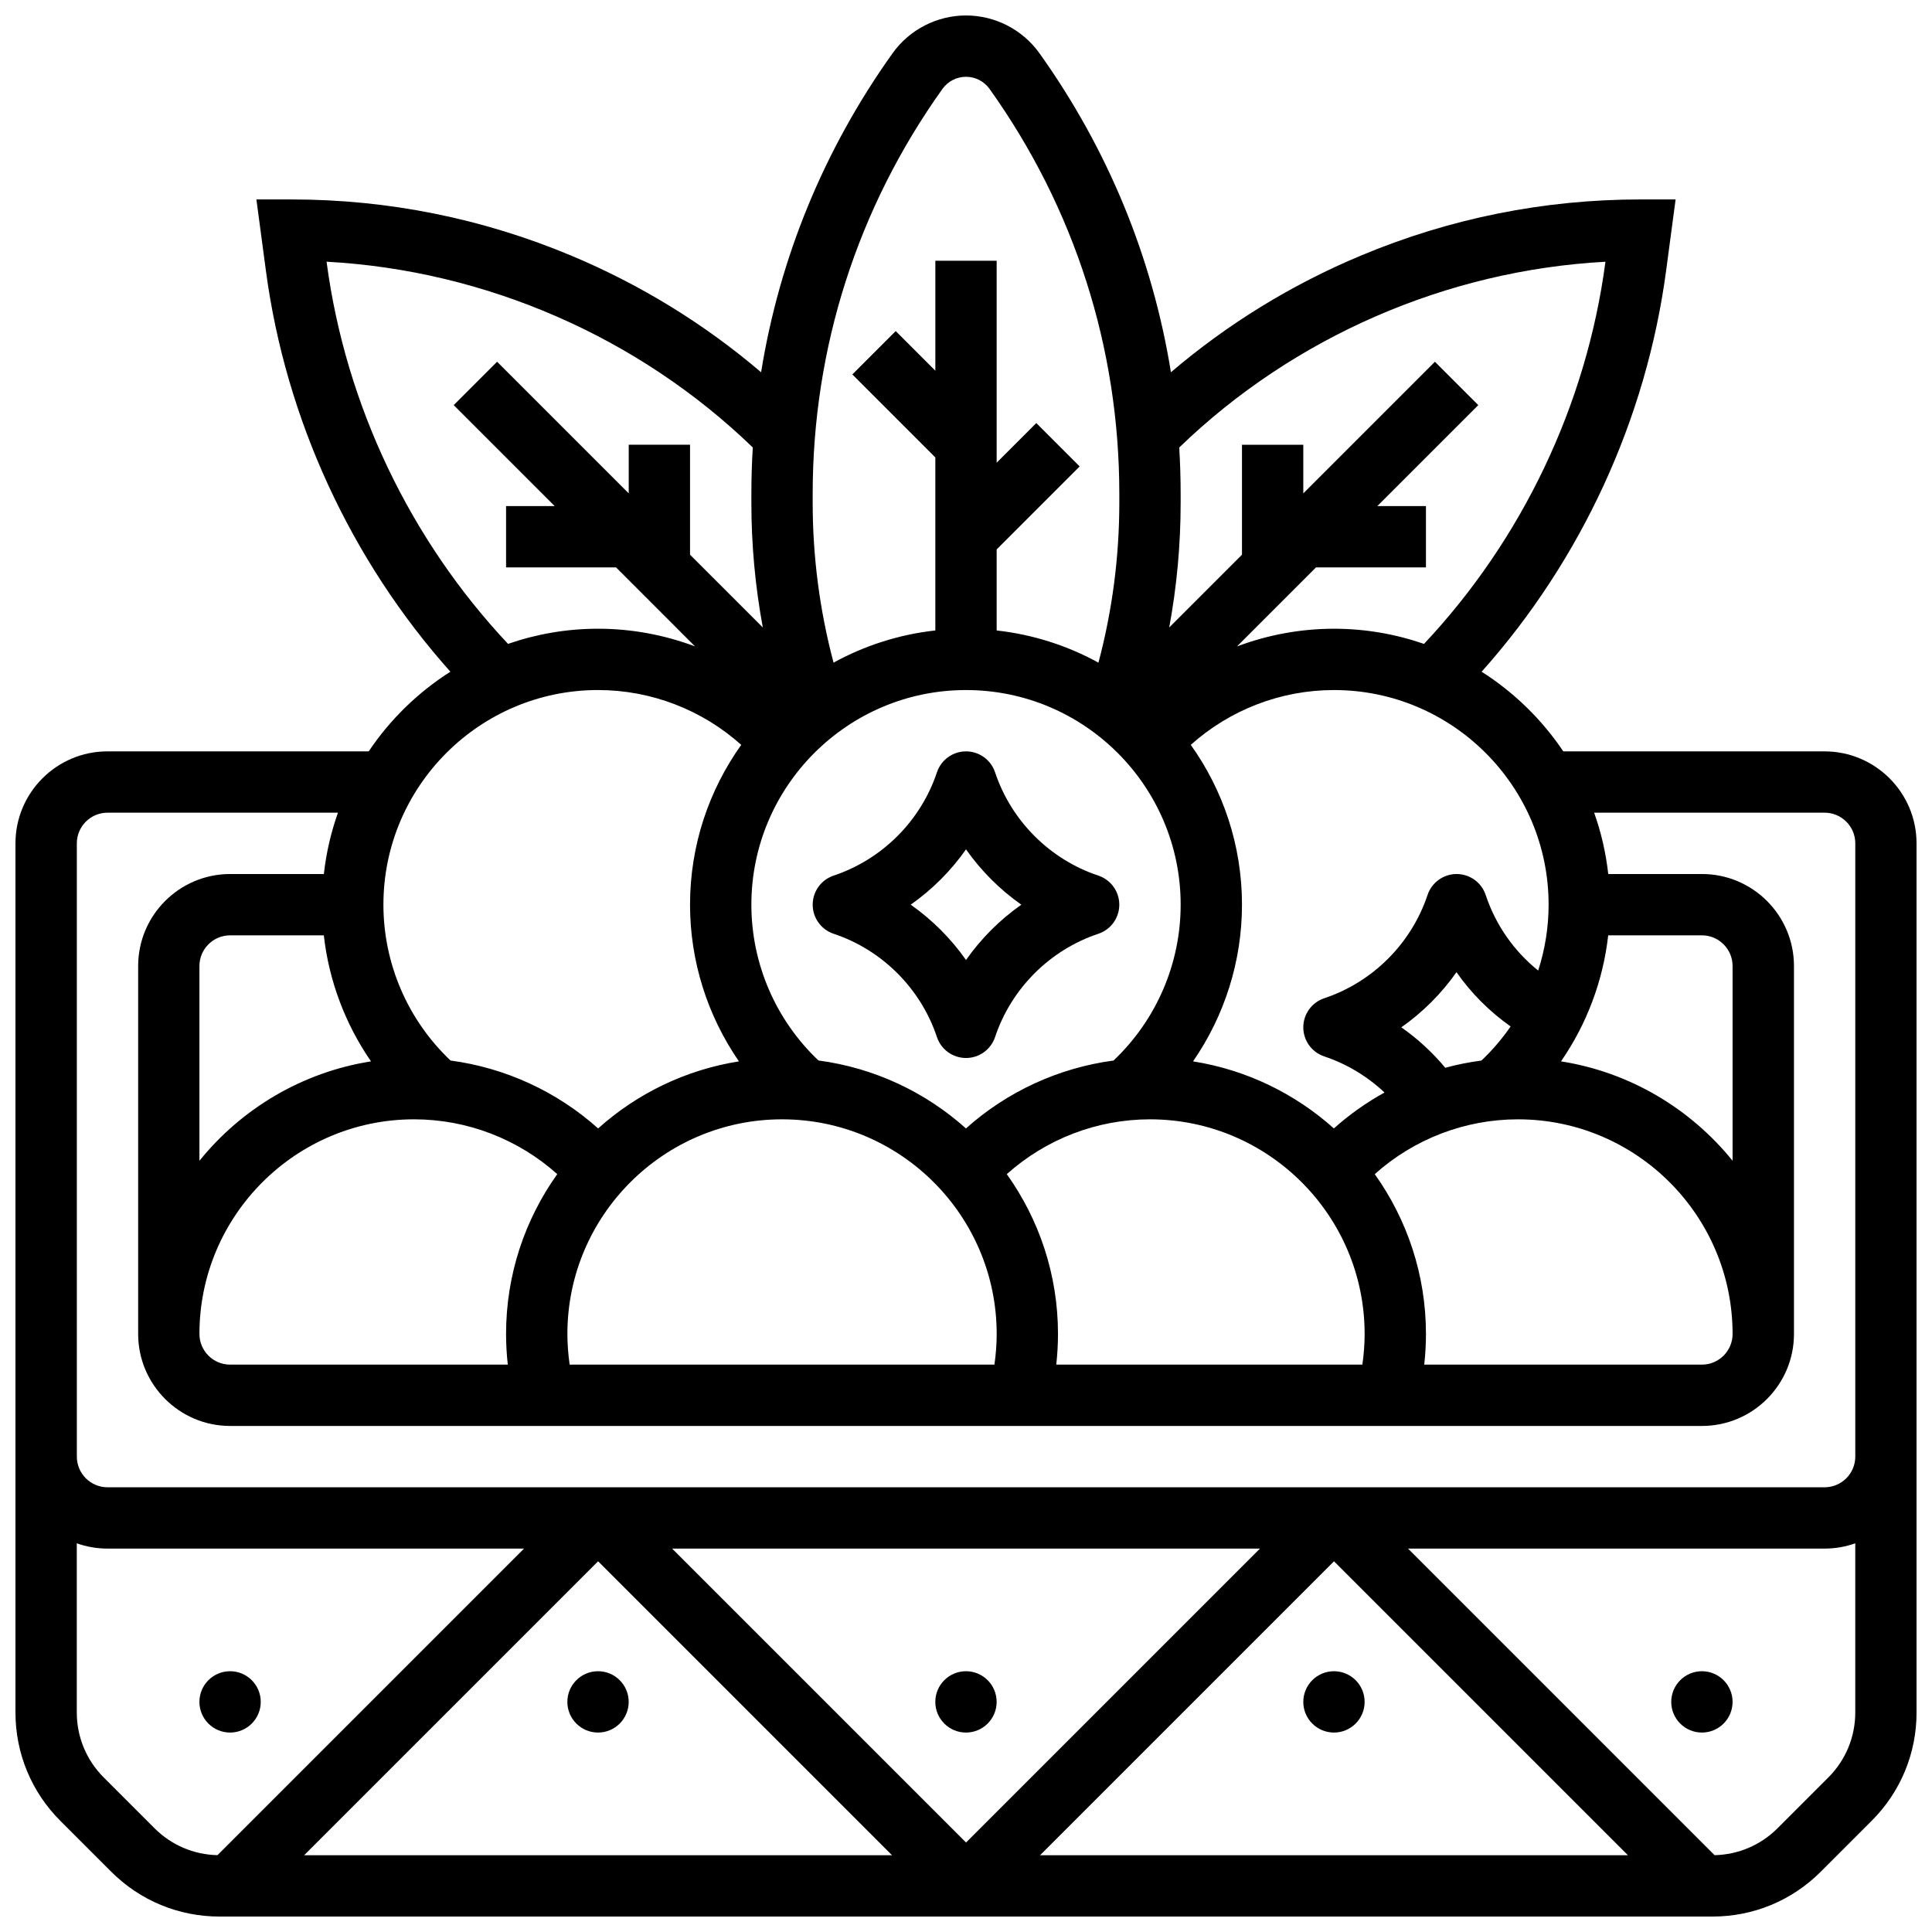 <?xml version="1.0" encoding="UTF-8"?>
<!-- Uploaded to: ICON Repo, www.iconrepo.com, Generator: ICON Repo Mixer Tools -->
<svg width="800px" height="800px" version="1.1" viewBox="144 144 512 512" xmlns="http://www.w3.org/2000/svg">
 <defs>
  <clipPath id="a">
   <path d="m148.09 148.09h503.81v503.81h-503.81z"/>
  </clipPath>
 </defs>
 <path d="m364.93 391.46c12.852 4.285 23.082 14.516 27.363 27.363 1.105 3.32 4.211 5.555 7.707 5.555s6.602-2.238 7.707-5.555c4.285-12.852 14.516-23.082 27.363-27.363 3.32-1.105 5.555-4.211 5.555-7.707s-2.238-6.602-5.555-7.707c-12.852-4.285-23.082-14.516-27.363-27.363-1.102-3.324-4.207-5.562-7.703-5.562s-6.602 2.238-7.707 5.555c-4.285 12.852-14.516 23.082-27.363 27.363-3.324 1.109-5.562 4.215-5.562 7.711s2.238 6.602 5.559 7.711zm35.074-22.371c3.996 5.691 8.969 10.664 14.66 14.66-5.691 3.996-10.664 8.969-14.66 14.66-3.996-5.691-8.969-10.664-14.66-14.66 5.691-3.996 10.664-8.965 14.66-14.66z"/>
 <g clip-path="url(#a)">
  <path d="m627.53 343.12h-69.242c-5.664-8.445-13.051-15.641-21.641-21.105 26.395-29.578 43.641-66.914 48.887-106.26l2.519-18.902h-9.281c-25.664 0-50.664 5.031-74.309 14.957-18.344 7.699-35.148 18.051-50.156 30.84-4.891-30.348-16.691-59.121-34.844-84.539-4.481-6.269-11.758-10.012-19.461-10.012-7.707 0-14.98 3.742-19.461 10.016-18.152 25.414-29.953 54.188-34.844 84.535-15.008-12.789-31.812-23.141-50.156-30.84-23.648-9.922-48.648-14.957-74.312-14.957h-9.281l2.519 18.898c5.246 39.348 22.492 76.684 48.887 106.26-8.59 5.465-15.977 12.656-21.641 21.105l-69.238 0.004c-13.441 0-24.379 10.934-24.379 24.379v230.32c0 10.852 4.227 21.055 11.902 28.73l13.465 13.465c7.668 7.668 17.875 11.895 28.727 11.895h395.62c10.852 0 21.055-4.227 28.73-11.902l13.465-13.465c7.676-7.676 11.902-17.879 11.902-28.73l-0.004-230.31c0-13.445-10.934-24.379-24.375-24.379zm-32.504 48.754c4.481 0 8.125 3.644 8.125 8.125v51.613c-11.148-13.789-27.191-23.465-45.465-26.34 6.828-9.895 11.156-21.355 12.504-33.402zm-365.21 0c1.348 12.047 5.676 23.504 12.504 33.402-18.277 2.879-34.32 12.551-45.469 26.34v-51.613c0-4.481 3.644-8.125 8.125-8.125zm23.918 48.758c14.07 0 27.566 5.234 37.945 14.527-8.527 11.961-13.566 26.574-13.566 42.355 0 2.723 0.16 5.434 0.457 8.125h-73.59c-4.481 0-8.125-3.644-8.125-8.125-0.004-31.367 25.516-56.883 56.879-56.883zm41.23 65.008c-0.383-2.684-0.598-5.398-0.598-8.125 0-31.363 25.516-56.883 56.883-56.883 31.363 0 56.883 25.516 56.883 56.883 0 2.731-0.215 5.445-0.598 8.125zm105.04-178.77c31.363 0 56.883 25.516 56.883 56.883 0 15.656-6.461 30.57-17.785 41.297-14.531 1.941-28.172 8.203-39.113 17.996-10.68-9.566-24.184-16.035-39.09-18.008-11.32-10.727-17.777-25.633-17.777-41.285 0-31.363 25.516-56.883 56.883-56.883zm10.809 128.29c10.379-9.293 23.875-14.527 37.945-14.527 31.363 0 56.883 25.516 56.883 56.883 0 2.731-0.215 5.445-0.598 8.125h-81.121c0.297-2.691 0.457-5.406 0.457-8.125 0-15.781-5.039-30.395-13.566-42.355zm97.512 0c10.379-9.293 23.875-14.527 37.945-14.527 31.363 0 56.883 25.516 56.883 56.883 0 4.481-3.644 8.125-8.125 8.125h-73.59c0.297-2.691 0.457-5.406 0.457-8.125-0.004-15.781-5.043-30.395-13.57-42.355zm7.039-38.91c5.676-3.984 10.633-8.938 14.621-14.613 3.891 5.578 8.742 10.422 14.344 14.387-2.238 3.246-4.82 6.273-7.723 9.027-3.246 0.434-6.457 1.059-9.594 1.918-3.394-4.074-7.312-7.688-11.648-10.719zm39.031-32.5c0 5.992-0.957 11.871-2.758 17.453-6.422-5.152-11.25-12.039-13.914-20.023-1.102-3.316-4.207-5.555-7.703-5.555s-6.602 2.238-7.707 5.555c-4.285 12.852-14.516 23.082-27.363 27.363-3.324 1.109-5.562 4.215-5.562 7.711s2.238 6.602 5.555 7.707c5.961 1.988 11.418 5.285 15.969 9.566-4.793 2.648-9.301 5.828-13.422 9.516-10.258-9.188-23.117-15.531-37.32-17.77 8.355-12.098 12.969-26.539 12.969-41.523 0-15.777-5.039-30.395-13.57-42.355 10.379-9.293 23.875-14.527 37.949-14.527 31.363 0 56.879 25.52 56.879 56.883zm15.062-170.39-0.031 0.25c-5.023 37.68-22.031 73.348-48.051 101.03-7.484-2.594-15.508-4.019-23.859-4.019-8.875 0-17.566 1.633-25.703 4.688l20.941-20.941h29.137v-16.25h-12.887l26.758-26.758-11.492-11.492-34.883 34.883v-12.887h-16.25v29.141l-19.285 19.285c2.016-10.875 3.031-21.926 3.031-33.051v-2.352c0-4.117-0.129-8.215-0.375-12.293 30.336-29.332 70.883-46.953 112.95-49.23zm-210.09 61.523c0-38.711 11.891-75.82 34.391-107.32 1.438-2.012 3.769-3.215 6.242-3.215 2.469 0 4.801 1.199 6.238 3.211 22.496 31.5 34.391 68.613 34.391 107.32v2.352c0 14.352-1.859 28.562-5.531 42.379-8.172-4.492-17.293-7.457-26.973-8.531v-21.477l21.996-21.996-11.492-11.492-10.504 10.504v-53.516h-16.25v29.141l-10.504-10.504-11.492 11.492 21.992 21.992v45.852c-9.684 1.074-18.801 4.043-26.973 8.531-3.668-13.816-5.531-28.027-5.531-42.379zm-128.79-61.277-0.031-0.25c42.066 2.277 82.617 19.902 112.95 49.23-0.246 4.078-0.375 8.176-0.375 12.293v2.352c0 11.129 1.02 22.176 3.031 33.051l-19.285-19.281v-29.141h-16.25v12.887l-34.883-34.883-11.492 11.492 26.758 26.758h-12.887v16.25h29.141l20.941 20.941c-8.137-3.055-16.832-4.688-25.703-4.688-8.352 0-16.375 1.426-23.859 4.016-26.023-27.68-43.027-63.348-48.055-101.03zm71.914 113.26c14.07 0 27.566 5.234 37.945 14.527-8.531 11.961-13.57 26.578-13.57 42.355 0 14.98 4.613 29.426 12.961 41.527-14.207 2.238-27.062 8.578-37.32 17.77-10.941-9.793-24.582-16.059-39.113-17.996-11.324-10.734-17.785-25.645-17.785-41.301 0-31.363 25.516-56.883 56.883-56.883zm-131 288.18c-4.602-4.602-7.141-10.727-7.141-17.238v-44.816c2.543 0.902 5.277 1.398 8.125 1.398h110.4l-81.242 81.246c-6.301-0.141-12.203-2.656-16.676-7.125zm228.52 17.238-77.895-77.895h155.79zm97.512-74.527 77.895 77.895h-155.79zm-117.13 77.895h-155.79l77.895-77.895zm248.13-20.605-13.465 13.465c-4.473 4.469-10.375 6.984-16.676 7.125l-81.242-81.246h110.4c2.848 0 5.582-0.496 8.125-1.398v44.816c0 6.512-2.539 12.637-7.141 17.238zm-0.984-76.906h-455.05c-4.481 0-8.125-3.644-8.125-8.125l-0.004-162.52c0-4.481 3.644-8.125 8.125-8.125h61.074c-1.836 5.176-3.106 10.617-3.731 16.25h-24.836c-13.441 0-24.379 10.934-24.379 24.379v97.512c0 13.441 10.934 24.379 24.379 24.379h390.05c13.441 0 24.379-10.934 24.379-24.379v-97.512c0-13.441-10.934-24.379-24.379-24.379h-24.84c-0.625-5.633-1.895-11.074-3.731-16.25l61.074-0.004c4.481 0 8.125 3.644 8.125 8.125v162.52c0 4.484-3.648 8.129-8.125 8.129z"/>
 </g>
 <path d="m310.61 595.02c0 4.484-3.637 8.125-8.125 8.125s-8.129-3.641-8.129-8.125c0-4.488 3.641-8.129 8.129-8.129s8.125 3.641 8.125 8.129"/>
 <path d="m213.1 595.02c0 4.484-3.637 8.125-8.125 8.125-4.488 0-8.129-3.641-8.129-8.125 0-4.488 3.641-8.129 8.129-8.129 4.488 0 8.125 3.641 8.125 8.129"/>
 <path d="m505.64 595.02c0 4.484-3.641 8.125-8.125 8.125-4.488 0-8.129-3.641-8.129-8.125 0-4.488 3.641-8.129 8.129-8.129 4.484 0 8.125 3.641 8.125 8.129"/>
 <path d="m603.15 595.02c0 4.484-3.641 8.125-8.125 8.125-4.488 0-8.129-3.641-8.129-8.125 0-4.488 3.641-8.129 8.129-8.129 4.484 0 8.125 3.641 8.125 8.129"/>
 <path d="m408.12 595.02c0 4.484-3.637 8.125-8.125 8.125s-8.129-3.641-8.129-8.125c0-4.488 3.641-8.129 8.129-8.129s8.125 3.641 8.125 8.129"/>
</svg>
